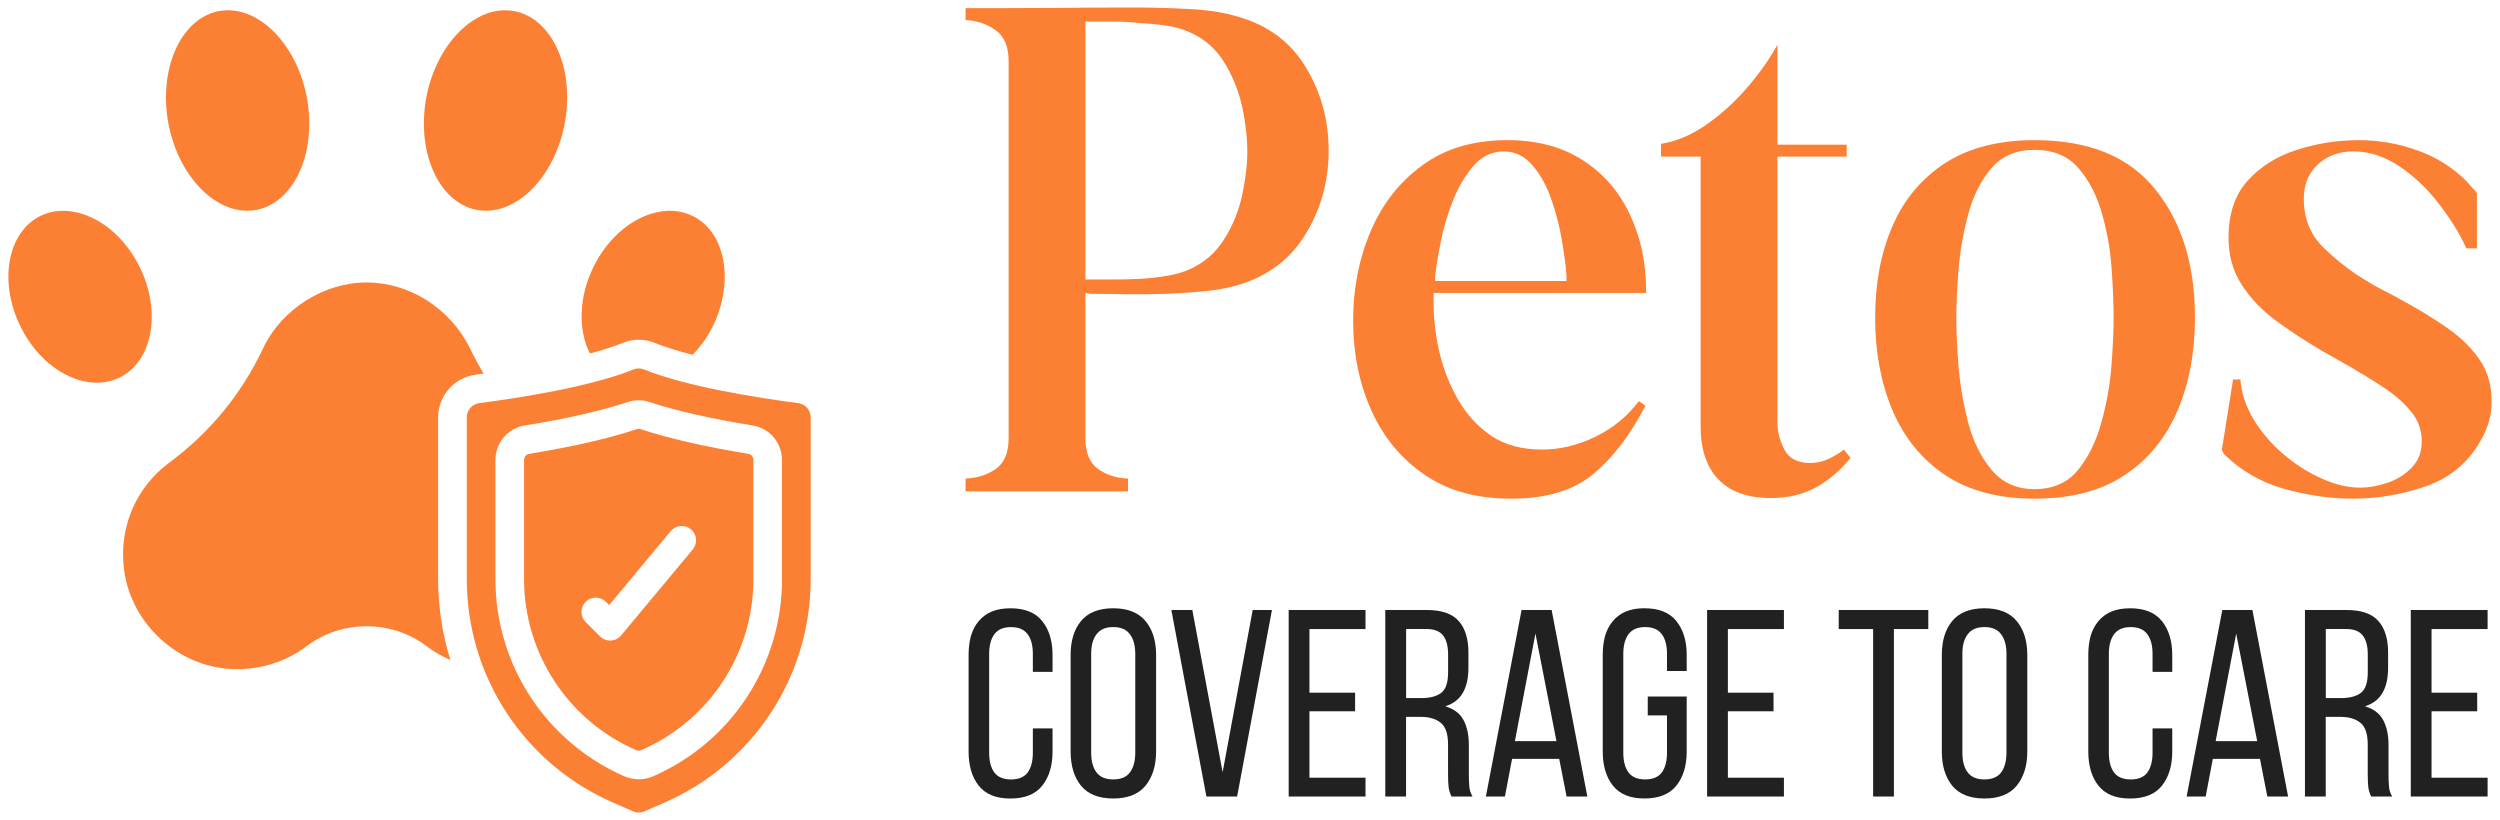 <?xml version="1.0" encoding="UTF-8"?>
<svg id="Layer_1" data-name="Layer 1" xmlns="http://www.w3.org/2000/svg" xmlns:xlink="http://www.w3.org/1999/xlink" viewBox="0 0 1000 328">
  <defs>
    <style>
      .cls-1 {
        clip-path: url(#clippath-1);
      }

      .cls-2 {
        fill: #212121;
      }

      .cls-3 {
        clip-path: url(#clippath);
      }

      .cls-4 {
        fill: none;
      }

      .cls-5 {
        fill: #fc8034;
      }
    </style>
    <clipPath id="clippath">
      <rect class="cls-4" x="65.31" y="3.53" width="60.93" height="84.41"/>
    </clipPath>
    <clipPath id="clippath-1">
      <rect class="cls-4" x="165.02" y="3.53" width="66.47" height="84.41"/>
    </clipPath>
  </defs>
  <path class="cls-5" d="m312.8,231.75c0,34.27-20.3,65.22-51.74,78.85-3.59,1.58-7.66,1.38-11.14,0-31.46-13.72-51.74-44.64-51.74-78.89v-47.73c0-6.86,4.91-12.68,11.68-13.78,16.81-2.7,30.68-5.89,41.26-9.39,2.88-.95,5.89-.95,8.76.02,10.52,3.48,24.39,6.64,41.22,9.37,6.79,1.1,11.68,6.92,11.68,13.78v47.78Zm11.47-64.83c0-2.86-2.12-5.3-4.96-5.67-15.64-2.03-44.49-6.49-61.75-13.48-1.32-.54-2.81-.54-4.13,0-17.27,6.99-46.09,11.45-61.75,13.48-2.83.37-4.96,2.81-4.96,5.67v64.83c0,38.8,23,73.87,58.57,89.32l7.9,3.46c1.47.63,3.14.63,4.59,0l7.92-3.46c35.57-15.45,58.57-50.52,58.57-89.32v-64.83"/>
  <path class="cls-5" d="m277.1,219.78l-28.65,34.38c-1.02,1.23-2.53,1.97-4.15,2.08h-.26c-1.51,0-2.96-.61-4.05-1.69l-5.73-5.73c-2.23-2.23-2.23-5.86,0-8.09,2.25-2.25,5.86-2.25,8.11,0l1.3,1.3,24.62-29.58c2.03-2.45,5.63-2.75,8.07-.74,2.45,2.03,2.75,5.65.74,8.07Zm22.18-38.26c-17.42-2.86-31.89-6.15-43.04-9.87-.52-.15-.97-.15-1.49,0-11.17,3.72-25.64,7.03-43.02,9.87-1.21.17-2.1,1.19-2.1,2.45v47.73c0,29.64,17.57,56.48,44.77,68.33.76.32,1.47.32,2.08.04,27.24-11.81,44.88-38.62,44.88-68.33v-47.78c0-1.26-.89-2.27-2.08-2.45"/>
  <path class="cls-5" d="m49.53,227.05c2.29,21.18,20.08,38.56,41.33,40.44,11.47,1,22.83-2.23,31.92-9.11,13.85-10.49,33.93-10.49,47.71,0,2.99,2.25,6.25,4.13,9.67,5.63-3.18-10.3-4.91-21.14-4.91-32.26v-64.83c0-8.59,6.43-15.9,14.93-17.03,1.02-.13,2.19-.3,3.27-.45-1.97-3.33-3.85-6.75-5.52-10.28-7.92-15.86-24.17-26.18-41.31-26.18s-34.01,10.78-41.29,26.16c-8.7,18.44-21.31,33.82-37.52,45.83-13.33,9.87-20.14,25.6-18.28,42.09"/>
  <path class="cls-5" d="m31.06,151.84c6.19,1.97,12.12,1.62,17.18-1.04h.02c13.07-6.79,16.38-26.77,7.36-44.49-5.17-10.21-13.39-17.76-22.63-20.71-2.64-.84-5.26-1.28-7.77-1.28-3.35,0-6.56.76-9.46,2.27-13.05,6.79-16.32,26.77-7.31,44.51,5.13,10.23,13.39,17.76,22.61,20.73"/>
  <g class="cls-3">
    <path class="cls-5" d="m104.34,8.4c-4.26-2.83-8.74-4.31-13.13-4.31-1.32,0-2.64.15-3.92.41-15.21,3.12-24.1,23.5-19.82,45.46,2.53,12.87,9.37,24.1,18.31,30.06,5.54,3.7,11.42,5.04,17.05,3.89,15.21-3.16,24.1-23.54,19.8-45.46-2.53-12.87-9.37-24.1-18.28-30.06"/>
  </g>
  <g class="cls-1">
    <path class="cls-5" d="m205.98,4.5c-5.58-1.15-11.51.17-17.07,3.89-8.89,5.95-15.75,17.18-18.28,30.06-4.28,21.92,4.59,42.3,19.82,45.46,5.6,1.15,11.49-.19,17.05-3.89,8.94-5.95,15.75-17.18,18.28-30.06,4.31-21.96-4.59-42.35-19.8-45.46"/>
  </g>
  <path class="cls-5" d="m260.29,85.56c-9.22,2.94-17.48,10.49-22.66,20.73-6.08,11.99-6.6,25.55-1.64,35.12,4.8-1.3,9.3-2.7,13.13-4.26,4.11-1.67,8.63-1.67,12.77,0,4.33,1.77,9.61,3.33,15.19,4.78,3.03-3.22,5.71-6.77,7.75-10.8,8.98-17.74,5.69-37.74-7.34-44.53-5.06-2.66-11.01-3.01-17.2-1.04"/>
  <path class="cls-5" d="m386.23,191.42c4.54-.17,8.57-1.43,12.03-3.81,3.46-2.42,5.19-6.51,5.19-12.29V24.46c0-5.76-1.73-9.89-5.19-12.38-3.46-2.47-7.49-3.83-12.03-4.07V3.26c11.47,0,22.87-.02,34.19-.09,11.36-.11,22.81-.17,34.36-.17,6.34,0,13.29.22,20.86.61,7.55.35,14.22,1.43,19.99,3.2,11.77,3.42,20.69,10.13,26.74,20.17,6.06,10.04,9.09,21.12,9.09,33.24s-3.03,23.2-9.09,33.24c-6.06,10.04-14.97,16.86-26.74,20.43-3.98,1.21-8.53,2.08-13.59,2.6-5.02.48-10.21.82-15.58,1.04-5.43.17-10.73.24-15.93.17-5.15-.11-9.91-.17-14.28-.17l-2.08-.35v58.16c0,5.78,1.69,9.87,5.11,12.29,3.4,2.38,7.38,3.64,11.94,3.81v5.11h-65v-5.11Zm47.95-79.63h11.34c3.4,0,6.97-.09,10.73-.26,3.57-.22,7.1-.63,10.56-1.21,3.51-.56,6.58-1.47,9.17-2.68,5.76-2.6,10.32-6.58,13.68-11.94,3.4-5.37,5.8-11.21,7.18-17.57,1.38-6.34,2.08-12.2,2.08-17.57s-.69-11.55-2.08-17.92c-1.38-6.34-3.79-12.25-7.18-17.74-3.35-5.47-8.03-9.52-14.02-12.12-2.55-1.15-5.58-1.99-9.09-2.51-3.46-.52-6.99-.87-10.56-1.04-3.59-.39-7.08-.61-10.47-.61h-11.34v103.17Z"/>
  <path class="cls-5" d="m541.26,128.24c0-12.92,2.34-24.84,7.01-35.75,4.67-10.95,11.55-19.76,20.69-26.4,9.17-6.69,20.51-10.04,34.01-10.04,11.77,0,21.77,2.66,30.03,7.96,8.24,5.26,14.54,12.46,18.87,21.64,4.37,9.13,6.58,19.34,6.58,30.64v.87h-84.99v4.24c0,6.36.78,12.9,2.34,19.65,1.6,6.75,4.11,13.07,7.53,18.95,3.4,5.89,7.81,10.69,13.24,14.37,5.47,3.64,12.2,5.45,20.17,5.45,7.31,0,14.5-1.73,21.55-5.19,7.1-3.51,12.83-8.24,17.22-14.19l2.68,1.82c-5.95,11.55-12.87,20.64-20.77,27.26-7.85,6.64-18.83,9.95-32.89,9.95s-25.27-3.16-34.62-9.52c-9.35-6.34-16.49-14.93-21.38-25.79-4.85-10.84-7.27-22.81-7.27-35.92Zm32.8-17.92v2.08h52.54v-2.08c-.24-3.57-.82-8.07-1.73-13.5-.87-5.47-2.25-10.99-4.15-16.53-1.86-5.58-4.39-10.26-7.62-14.02-3.18-3.81-7.05-5.71-11.6-5.71s-8.74,1.9-12.03,5.71c-3.29,3.77-6.04,8.37-8.22,13.85-2.21,5.43-3.85,10.95-4.93,16.53-1.1,5.54-1.86,10.1-2.25,13.68Z"/>
  <path class="cls-5" d="m664.41,57.53c6.17-.97,12.23-3.55,18.18-7.7,5.99-4.2,11.42-9.13,16.27-14.8,4.89-5.65,8.94-11.36,12.12-17.14v39.99h27.7v4.76h-27.7v106.2c0,3.77.91,7.42,2.77,10.99,1.9,3.59,5.37,5.37,10.39,5.37,2.53,0,4.96-.54,7.27-1.64,2.29-1.08,4.35-2.34,6.15-3.72l2.68,3.29c-4.22,5.19-8.91,9.17-14.11,11.94-5.15,2.77-11.08,4.15-17.83,4.15-9.17,0-16.16-2.49-20.95-7.44-4.74-4.96-7.1-12.03-7.1-21.21V62.63h-15.84v-5.11Z"/>
  <path class="cls-5" d="m813.85,199.47c-14.32,0-26.2-3.12-35.66-9.35-9.41-6.28-16.44-14.89-21.12-25.79-4.67-10.95-7.01-23.39-7.01-37.3s2.34-26.16,7.01-36.78c4.67-10.67,11.71-19.04,21.12-25.1,9.46-6.06,21.34-9.09,35.66-9.09,21.68,0,37.78,6.58,48.3,19.73,10.56,13.11,15.84,30.19,15.84,51.24,0,13.91-2.34,26.36-7.01,37.3-4.67,10.91-11.75,19.52-21.21,25.79-9.41,6.23-21.38,9.35-35.92,9.35Zm-31.33-72.44c0,5.19.28,11.64.87,19.3.63,7.62,1.93,15.21,3.89,22.76,2.01,7.57,5.15,13.89,9.43,18.95,4.26,5.08,9.98,7.62,17.14,7.62s13.16-2.53,17.31-7.62c4.15-5.06,7.27-11.38,9.35-18.95,2.12-7.55,3.48-15.15,4.07-22.76.56-7.66.87-14.11.87-19.3s-.26-11.77-.78-19.21c-.48-7.44-1.73-14.82-3.81-22.16-2.08-7.38-5.24-13.5-9.43-18.35-4.15-4.89-10.02-7.36-17.57-7.36s-13.11,2.47-17.31,7.36c-4.15,4.85-7.25,10.97-9.26,18.35-1.97,7.34-3.27,14.78-3.89,22.33-.58,7.51-.87,13.85-.87,19.04Z"/>
  <path class="cls-5" d="m889.58,181.64c-.17-.39-.32-.69-.43-.87-.13-.22-.26-.45-.43-.69l4.5-28.3h2.94c.39,5.37,2.12,10.65,5.19,15.84,3.12,5.15,7.03,9.76,11.77,13.85,4.78,4.11,9.91,7.4,15.41,9.87,5.47,2.49,10.69,3.72,15.67,3.72,3.16,0,6.62-.61,10.39-1.82,3.81-1.21,7.1-3.2,9.87-5.97,2.81-2.77,4.24-6.34,4.24-10.73s-1.43-8.5-4.24-11.86c-2.77-3.4-6.15-6.43-10.13-9.09-3.98-2.7-7.77-5.06-11.34-7.1-2.21-1.38-4.48-2.7-6.84-3.98-2.38-1.32-4.76-2.68-7.18-4.07-6.36-3.74-12.42-7.7-18.18-11.86-5.78-4.2-10.45-9.04-14.02-14.54-3.59-5.47-5.37-11.79-5.37-18.95,0-9.52,2.53-17.09,7.62-22.76,5.06-5.65,11.62-9.78,19.65-12.38,8.07-2.6,16.38-3.89,24.93-3.89,7.96,0,15.71,1.36,23.28,4.07,7.55,2.66,14.11,6.75,19.65,12.29,0,0,.63.74,1.9,2.16,1.32,1.38,2.1,2.29,2.34,2.68v22.07h-4.24c-2.38-5.37-5.86-11.08-10.47-17.14-4.57-6.1-9.87-11.25-15.93-15.41-6.06-4.15-12.36-6.23-18.87-6.23-5.6,0-10.3,1.73-14.11,5.19-3.77,3.46-5.63,8.09-5.63,13.85,0,7.79,2.62,14.28,7.88,19.47,5.3,5.15,10.93,9.5,16.88,13.07,2.19,1.38,4.46,2.68,6.84,3.89,2.42,1.17,4.8,2.42,7.18,3.81,6.34,3.42,12.29,7.01,17.83,10.82,5.58,3.77,10.06,8.03,13.42,12.81,3.4,4.74,5.11,10.47,5.11,17.22,0,5.6-1.6,10.99-4.76,16.19-4.98,8.55-12.25,14.45-21.81,17.74-9.52,3.22-19.13,4.85-28.82,4.85-9.17,0-18.44-1.34-27.78-3.98-9.35-2.7-17.31-7.31-23.89-13.85Z"/>
  <path class="cls-2" d="m404.15,243.31c5.76,0,10,1.71,12.72,5.11,2.77,3.42,4.15,7.94,4.15,13.59v6.75h-7.88v-7.18c0-3.4-.69-6.02-2.08-7.88-1.38-1.9-3.61-2.86-6.66-2.86s-5.24.95-6.66,2.86c-1.38,1.86-2.08,4.48-2.08,7.88v39.47c0,3.42.69,6.06,2.08,7.96,1.43,1.86,3.66,2.77,6.66,2.77s5.28-.91,6.66-2.77c1.38-1.9,2.08-4.54,2.08-7.96v-9.69h7.88v9.26c0,5.67-1.38,10.21-4.15,13.68-2.73,3.42-6.97,5.11-12.72,5.11s-9.87-1.69-12.64-5.11c-2.73-3.46-4.07-8.01-4.07-13.68v-38.6c0-2.81.3-5.39.95-7.7.69-2.29,1.73-4.26,3.12-5.89,1.38-1.67,3.12-2.94,5.19-3.81,2.12-.87,4.61-1.3,7.44-1.3Z"/>
  <path class="cls-2" d="m428.25,262.01c0-5.71,1.38-10.23,4.15-13.59,2.81-3.4,7.12-5.11,12.9-5.11s10.06,1.71,12.9,5.11c2.81,3.35,4.24,7.88,4.24,13.59v38.6c0,5.67-1.43,10.21-4.24,13.68-2.83,3.42-7.14,5.11-12.9,5.11s-10.08-1.69-12.9-5.11c-2.77-3.46-4.15-8.01-4.15-13.68v-38.6Zm8.22,39.03c0,3.42.71,6.06,2.16,7.96,1.43,1.86,3.66,2.77,6.66,2.77s5.28-.91,6.66-2.77c1.43-1.9,2.16-4.54,2.16-7.96v-39.47c0-3.4-.74-6.02-2.16-7.88-1.38-1.9-3.61-2.86-6.66-2.86s-5.24.95-6.66,2.86c-1.45,1.86-2.16,4.48-2.16,7.88v39.47Z"/>
  <path class="cls-2" d="m476.93,244l12.12,64.91,12.03-64.91h7.7l-13.93,74.61h-12.29l-14.02-74.61h8.4Z"/>
  <path class="cls-2" d="m542.04,277.07v7.44h-18.26v26.57h22.42v7.53h-30.73v-74.61h30.73v7.62h-22.42v25.45h18.26Z"/>
  <path class="cls-2" d="m570.76,244c5.89,0,10.13,1.47,12.72,4.41,2.6,2.9,3.89,7.1,3.89,12.64v6.06c0,4.15-.76,7.51-2.25,10.04-1.45,2.55-3.79,4.33-7.01,5.37,3.4,1,5.82,2.81,7.27,5.45,1.43,2.66,2.16,6.02,2.16,10.04v11.68c0,1.62.04,3.2.17,4.76.11,1.51.54,2.9,1.3,4.15h-8.4c-.52-1.04-.91-2.19-1.13-3.46-.17-1.26-.26-3.14-.26-5.63v-11.68c0-4.2-.95-7.1-2.86-8.66-1.9-1.6-4.59-2.42-8.05-2.42h-5.89v31.85h-8.31v-74.61h16.62Zm-2.08,35.23c3.33,0,5.93-.69,7.79-2.08,1.84-1.38,2.77-4.11,2.77-8.22v-7.1c0-3.4-.67-5.93-1.99-7.62-1.34-1.73-3.55-2.6-6.66-2.6h-8.14v27.61h6.23Z"/>
  <path class="cls-2" d="m604.83,303.55l-2.86,15.06h-7.62l14.28-74.61h12.03l14.28,74.61h-8.31l-2.94-15.06h-18.87Zm1.13-7.1h16.62l-8.4-43.02-8.22,43.02Z"/>
  <path class="cls-2" d="m657.81,243.31c5.76,0,10,1.71,12.72,5.11,2.77,3.42,4.15,7.94,4.15,13.59v6.4h-7.88v-6.84c0-3.4-.69-6.02-2.08-7.88-1.38-1.9-3.61-2.86-6.66-2.86s-5.24.95-6.66,2.86c-1.38,1.86-2.08,4.48-2.08,7.88v39.47c0,3.42.69,6.06,2.08,7.96,1.43,1.86,3.66,2.77,6.66,2.77s5.28-.91,6.66-2.77c1.38-1.9,2.08-4.54,2.08-7.96v-14.89h-7.7v-7.53h15.58v21.98c0,5.67-1.38,10.21-4.15,13.68-2.73,3.42-6.97,5.11-12.72,5.11s-9.87-1.69-12.64-5.11c-2.73-3.46-4.07-8.01-4.07-13.68v-38.6c0-2.81.3-5.39.95-7.7.69-2.29,1.73-4.26,3.12-5.89,1.38-1.67,3.12-2.94,5.19-3.81,2.12-.87,4.61-1.3,7.44-1.3Z"/>
  <path class="cls-2" d="m709.41,277.07v7.44h-18.26v26.57h22.42v7.53h-30.73v-74.61h30.73v7.62h-22.42v25.45h18.26Z"/>
  <path class="cls-2" d="m749.25,318.61v-66.99h-13.76v-7.62h35.83v7.62h-13.76v66.99h-8.31Z"/>
  <path class="cls-2" d="m776.73,262.01c0-5.71,1.38-10.23,4.15-13.59,2.81-3.4,7.12-5.11,12.9-5.11s10.06,1.71,12.9,5.11c2.81,3.35,4.24,7.88,4.24,13.59v38.6c0,5.67-1.43,10.21-4.24,13.68-2.83,3.42-7.14,5.11-12.9,5.11s-10.08-1.69-12.9-5.11c-2.77-3.46-4.15-8.01-4.15-13.68v-38.6Zm8.22,39.03c0,3.42.71,6.06,2.16,7.96,1.43,1.86,3.66,2.77,6.66,2.77s5.28-.91,6.66-2.77c1.43-1.9,2.16-4.54,2.16-7.96v-39.47c0-3.4-.74-6.02-2.16-7.88-1.38-1.9-3.61-2.86-6.66-2.86s-5.24.95-6.66,2.86c-1.45,1.86-2.16,4.48-2.16,7.88v39.47Z"/>
  <path class="cls-2" d="m852.03,243.31c5.76,0,10,1.71,12.72,5.11,2.77,3.42,4.15,7.94,4.15,13.59v6.75h-7.88v-7.18c0-3.4-.69-6.02-2.08-7.88-1.38-1.9-3.61-2.86-6.66-2.86s-5.24.95-6.66,2.86c-1.38,1.86-2.08,4.48-2.08,7.88v39.47c0,3.42.69,6.06,2.08,7.96,1.43,1.86,3.66,2.77,6.66,2.77s5.28-.91,6.66-2.77c1.38-1.9,2.08-4.54,2.08-7.96v-9.69h7.88v9.26c0,5.67-1.38,10.21-4.15,13.68-2.73,3.42-6.97,5.11-12.72,5.11s-9.87-1.69-12.64-5.11c-2.73-3.46-4.07-8.01-4.07-13.68v-38.6c0-2.81.3-5.39.95-7.7.69-2.29,1.73-4.26,3.12-5.89,1.38-1.67,3.12-2.94,5.19-3.81,2.12-.87,4.61-1.3,7.44-1.3Z"/>
  <path class="cls-2" d="m885.13,303.55l-2.86,15.06h-7.62l14.28-74.61h12.03l14.28,74.61h-8.31l-2.94-15.06h-18.87Zm1.13-7.1h16.62l-8.4-43.02-8.22,43.02Z"/>
  <path class="cls-2" d="m938.63,244c5.89,0,10.13,1.47,12.72,4.41,2.6,2.9,3.89,7.1,3.89,12.64v6.06c0,4.15-.76,7.51-2.25,10.04-1.45,2.55-3.79,4.33-7.01,5.37,3.4,1,5.82,2.81,7.27,5.45,1.43,2.66,2.16,6.02,2.16,10.04v11.68c0,1.62.04,3.2.17,4.76.11,1.51.54,2.9,1.3,4.15h-8.4c-.52-1.04-.91-2.19-1.13-3.46-.17-1.26-.26-3.14-.26-5.63v-11.68c0-4.2-.95-7.1-2.86-8.66-1.9-1.6-4.59-2.42-8.05-2.42h-5.89v31.85h-8.31v-74.61h16.62Zm-2.08,35.23c3.33,0,5.93-.69,7.79-2.08,1.84-1.38,2.77-4.11,2.77-8.22v-7.1c0-3.4-.67-5.93-1.99-7.62-1.34-1.73-3.55-2.6-6.66-2.6h-8.14v27.61h6.23Z"/>
  <path class="cls-2" d="m990.88,277.07v7.44h-18.26v26.57h22.42v7.53h-30.73v-74.61h30.73v7.62h-22.42v25.45h18.26Z"/>
</svg>
